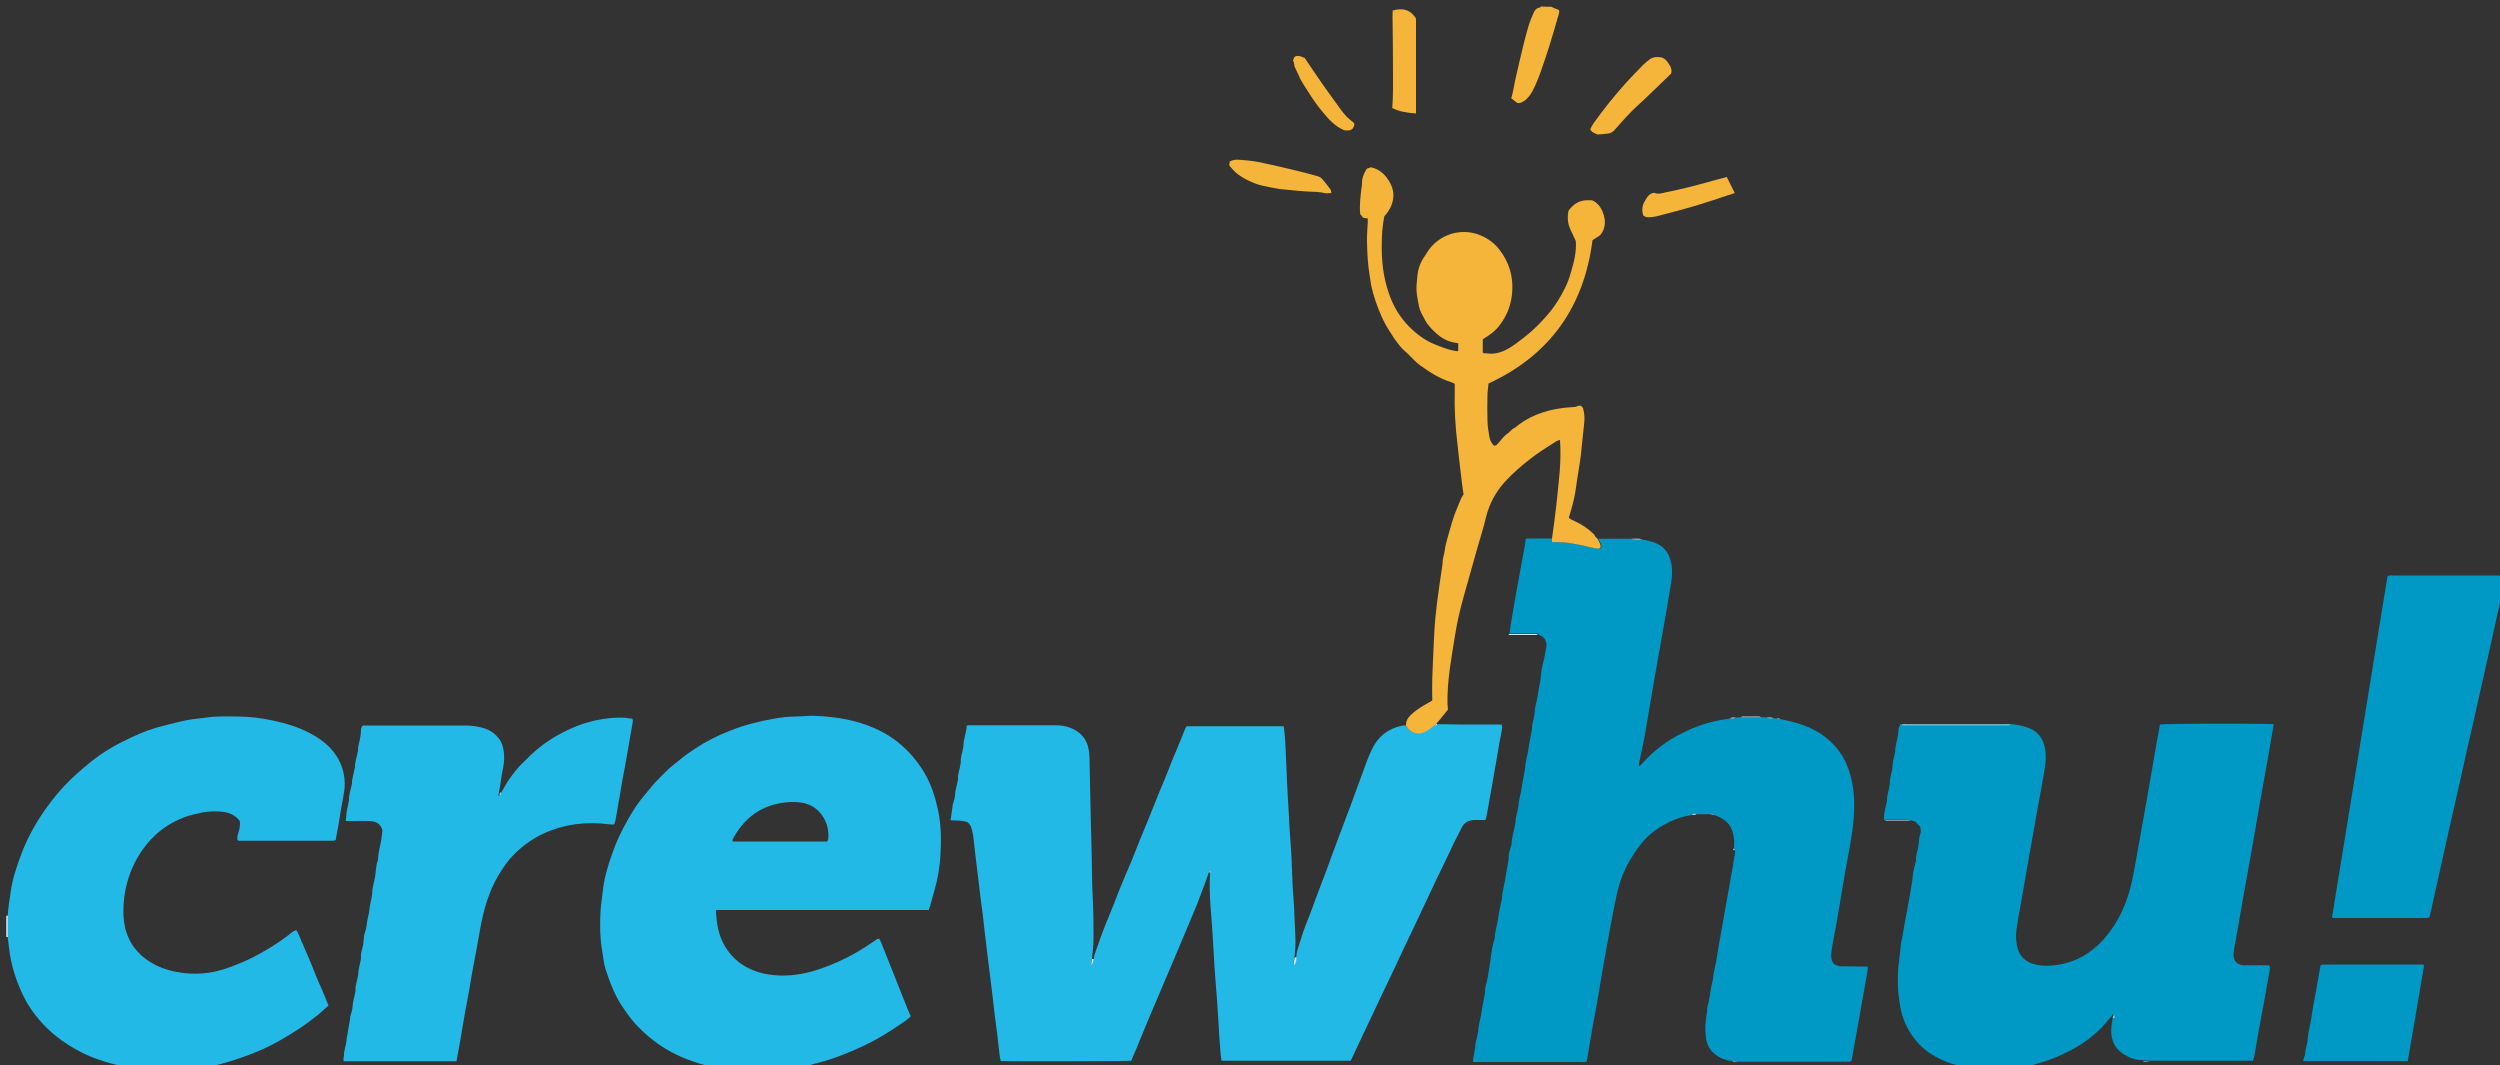<?xml version="1.0" encoding="UTF-8"?>
<!-- Generator: Adobe Illustrator 24.2.1, SVG Export Plug-In . SVG Version: 6.00 Build 0) -->
<svg xmlns="http://www.w3.org/2000/svg" xmlns:xlink="http://www.w3.org/1999/xlink" version="1.1" id="Layer_1" x="0px" y="0px" viewBox="0 0 1000 426" style="enable-background:new 0 0 1000 426;" xml:space="preserve"><rect x="0" y="0" width="1000" height="426" fill="#333333" stroke="none"/> <g> <path fill="#0099C5" d="M1002.5,230.5c-0.1,0.1-0.2,0.2-0.3,0.3c-1.3,5.8-2.5,11.6-3.8,17.4c-2.2,10.2-4.5,20.3-6.8,30.5 c-1.5,6.9-3.1,13.9-4.7,20.8c-1.9,8.6-3.8,17.2-5.8,25.8c-1.6,7-3.2,14-4.7,21c-1.5,6.7-3,13.5-4.5,20.2c0,0.1-0.1,0.2-0.1,0.3 c-0.1,0.1-0.1,0.1-0.2,0.2c0,0-0.1,0.1-0.2,0.1c-0.3,0-0.6,0.1-1,0.1c-12.4,0-24.7,0-37.1,0c-0.1,0-0.2-0.1-0.5-0.2 c7.4-45.5,14.8-91,22.2-136.5c0.8-0.5,1.6-0.3,2.3-0.3c13.5,0,27,0,40.6,0c1.5,0,2.9,0.1,4.4,0.1 C1002.5,230.2,1002.5,230.3,1002.5,230.5z"/> <path fill="#F5B43A" d="M620.5,2.7c0.5,0.2,1,0.5,1.5,0.7c0.5,0.2,1.1,0.4,1.6,0.6c0.3,1.1-0.3,2.1-0.5,3c-2,7.2-4.2,14.3-6.7,21.4 c-1,2.8-2.1,5.6-3.5,8.2c-0.7,1.3-1.6,2.4-2.7,3.4c-1.2,1-2.4,1.4-3.3,1.2c-1-0.8-1.7-1.3-2.4-1.9c0.9-2.9,1.2-5.8,1.9-8.7 c0.6-2.3,1-4.6,1.6-6.9c1-4.2,2-8.4,3.2-12.6c0.6-2.1,1.4-4.1,2.3-6.1c0.5-1.1,1.3-1.9,2.5-2c0.1,0,0.2-0.2,0.4-0.4 C617.7,2.7,619.1,2.7,620.5,2.7z"/> <path fill="#D1E6F2" d="M2.5,366.3c0.2,0,0.4,0,0.7,0c0,2.8,0,5.7,0,8.5c-0.2,0-0.4,0-0.7,0C2.5,372,2.5,369.1,2.5,366.3z"/> <path fill="#D1E6F2" d="M307.9,428.3c0,0.1,0,0.2,0,0.4c-3.6,0-7.2,0-10.8,0c0-0.1,0-0.3,0-0.4C300.7,428.3,304.3,428.3,307.9,428.3z"/> <path fill="#23B9E7" d="M437.5,383.6c0.1-0.7,0.2-1.4,0.4-2c1.6-4.6,3.2-9.2,5.1-13.7c1.6-3.8,3.1-7.7,4.6-11.6c1.6-4,3.3-7.9,5-11.9 c1.1-2.7,2.2-5.5,3.3-8.3c1-2.5,2.1-5,3.1-7.5c1.3-3.2,2.6-6.5,3.9-9.7c0.9-2.3,1.9-4.7,2.9-7c0.8-1.9,1.5-3.9,2.3-5.8 c0.8-2.1,1.7-4.2,2.6-6.3c1.2-2.9,2.3-5.7,3.5-8.6c0.1-0.2,0.3-0.4,0.5-0.7c12.9,0,25.8,0,38.8,0c0.1,1.2,0.3,2.3,0.4,3.5 c0.2,2.3,0.3,4.6,0.4,6.9c0.2,3.8,0.3,7.7,0.5,11.5c0.2,4.8,0.5,9.6,0.8,14.4c0.1,2.4,0.2,4.7,0.4,7.1c0.2,2.9,0.4,5.9,0.6,8.8 c0,0.2,0,0.4,0,0.6c0.2,3.9,0.3,7.8,0.5,11.7c0.2,3.1,0.4,6.1,0.6,9.2c0,0.1,0,0.1,0,0.2c0.1,5.1,0.7,10.1,0.4,15.2 c-0.1,1.1-0.2,2.2-0.3,3.2c-0.1,0.7-0.3,1.5-0.4,2.2c0,0.2,0.2,0.5,0.3,0.9c0.6-1.2,0.8-2.1,0.8-3.2c0.1-0.9,0.2-1.9,0.5-2.8 c1.3-4.2,2.6-8.4,4.3-12.5c1.1-2.6,2-5.3,3-8c1.2-3.1,2.3-6.1,3.5-9.2c0.9-2.4,1.8-4.7,2.6-7.1c1-2.8,2.1-5.5,3.1-8.3 c1-2.7,2-5.3,3-8c1.2-3.1,2.4-6.2,3.5-9.4c0.9-2.4,1.7-4.7,2.6-7.1c1.3-3.4,2.4-6.9,4-10.2c1.5-3.2,3.6-6,6.8-7.8 c2.1-1.2,4.4-2,6.8-2.2c1.8,2.9,5,3.9,7.9,2.3c1.3-0.7,2.5-1.8,3.7-2.6c0.3,0,0.5,0,0.8-0.1c2.8,0,5.6,0,8.5,0.1 c5.2,0,10.4,0,15.6,0c0.6,0,1.3,0,2,0c0.2,0.9,0.1,1.6,0,2.4c-0.5,2.6-1,5.1-1.4,7.7c-0.8,4.4-1.5,8.8-2.3,13.2 c-0.8,4.3-1.5,8.6-2.3,13c-0.1,0.6-0.3,1.2-0.5,1.9c-1.5,0-2.9,0-4.3,0c-2.2,0-4,0.8-5.1,2.8c-1.3,2.5-2.6,5.1-3.9,7.7 c-0.3,0.5-0.4,1.1-0.7,1.6c-1.8,3.8-3.7,7.6-5.5,11.4c-2.2,4.7-4.4,9.3-6.6,14c-2.3,4.8-4.5,9.6-6.8,14.3 c-2.2,4.7-4.4,9.5-6.7,14.2c-2.1,4.5-4.3,9-6.4,13.5c-2.2,4.7-4.5,9.5-6.7,14.2c-0.4,0.9-0.8,1.7-1.2,2.6c-17.2,0-34.4,0-51.7,0 c-0.2-1.5-0.4-3-0.5-4.6c-0.3-3.5-0.5-7-0.7-10.5c-0.2-2.7-0.3-5.4-0.5-8c-0.2-3-0.5-6-0.7-9c-0.1-1.8-0.3-3.7-0.4-5.5 c-0.2-2.9-0.3-5.8-0.5-8.6c-0.2-4-0.5-7.9-0.8-11.9c-0.4-4.7-0.7-9.3-0.6-14c0-1.1,0.1-2.2,0.2-3.2c0-0.2-0.1-0.5-0.1-0.7 c-0.1,0-0.2,0-0.3,0c-0.1,0.2-0.2,0.5-0.2,0.7c-0.6,1.8-1.2,3.6-1.9,5.4c-1.5,4-3,8-4.7,11.9c-2.6,6.3-5.3,12.6-7.9,18.8 c-2.7,6.3-5.3,12.5-8,18.8c-2.2,5.2-4.4,10.5-6.5,15.7c-0.7,1.6-1.4,3.1-2,4.7c-1.5,0.2-49.8,0.3-52.2,0.1 c-0.2-0.9-0.4-1.8-0.5-2.7c-0.3-2.7-0.6-5.3-0.9-8c-0.3-2.5-0.7-5.1-1-7.6c-0.3-2.6-0.6-5.2-0.9-7.8c-0.3-2.7-0.7-5.5-1-8.2 c-0.3-2.4-0.6-4.8-0.9-7.2c-0.4-3-0.7-6.1-1.1-9.1c-0.3-2.7-0.6-5.3-0.9-8c-0.3-2.5-0.7-5.1-1-7.6c-0.3-2.5-0.6-5.1-0.9-7.6 c-0.3-2.7-0.7-5.5-1-8.2c-0.3-2.7-0.6-5.3-0.9-8c-0.2-1.2-0.5-2.5-0.9-3.7c-0.3-0.7-0.9-1.3-1.2-1.7c-2.5-1.1-4.8-0.6-7-0.9 c0.1-0.9,0.3-1.7,0.4-2.5c0.1-0.9,0.2-1.9,0.4-2.8c0-0.3,0-0.6,0.1-0.9c0.3-1.2,0.8-2.5,0.9-3.7c0.1-2.2,0.8-4.2,1.2-6.4 c0-0.1,0.1-0.3,0-0.4c-0.1-2,0.8-3.9,1-5.8c0-0.3,0.2-0.5,0.1-0.8c-0.1-2,0.7-3.9,1-5.8c0-0.3,0.1-0.5,0.1-0.8c0-2.7,1.2-5.2,1.3-8 c0.5-0.1,0.9-0.1,1.4-0.1c11.3,0,22.7,0,34,0c3,0,5.8,0.6,8.4,2.2c2.7,1.7,4.3,4.1,4.9,7.2c0.3,1.3,0.4,2.7,0.4,4 c0.2,7.9,0.3,15.8,0.5,23.6c0.1,5.3,0.3,10.6,0.4,15.9c0.1,5.4,0.1,10.9,0.4,16.3c0.3,5.5,0.3,11,0.3,16.5c0,2.5-0.4,5.1-0.6,7.6 c-0.1,0.7-0.2,1.4-0.4,2.5C437.4,385.2,437.5,384.5,437.5,383.6z"/> <path fill="#0099C5" d="M693.6,339.4c0-1.3,0.2-2.7,0-4c-0.7-4.7-2.3-7.1-6.8-9c-0.4-0.2-0.9-0.3-1.4-0.4c-0.4-0.6-0.9-0.4-1.4-0.3 c-1.8,0-3.6,0-5.4,0c-0.7-0.1-1.4-0.2-1.9,0.3c-2.3,0.4-4.6,0.9-6.7,1.8c-3,1.2-5.8,2.8-8.4,4.7c-4,3-6.9,7-9.4,11.2 c-2.5,4.2-4.3,8.8-5.4,13.6c-1,4.5-1.8,9.1-2.7,13.7c-0.9,5-1.8,9.9-2.7,14.9c-0.7,3.8-1.3,7.6-1.9,11.3c-0.9,5-1.8,9.9-2.7,14.9 c-0.7,4.2-1.4,8.3-2.1,12.4c-0.7,0.6-1.4,0.3-2.1,0.3c-13.3,0-26.7,0-40,0c-1.1,0-2.2,0-3.4,0c0-1.7,0.5-3.2,0.7-4.8 c0-0.3,0.2-0.6,0.2-0.9c-0.1-2.1,0.8-4,1.1-6c0-0.2,0.1-0.4,0.1-0.6c0-2.6,1-5,1.3-7.5c0.3-2.5,0.9-4.9,1.3-7.4 c0-0.2,0.1-0.4,0.1-0.6c-0.1-2.1,0.8-4.1,1.1-6.2c0.3-2,0.7-4,1-6.1c0.3-1.7,0.4-3.4,0.7-5.1c0.2-1.2,0.6-2.5,0.9-3.7 c0.1-0.2,0.2-0.5,0.2-0.7c0-2.6,1-5,1.3-7.5c0.3-2.5,0.9-5,1.4-7.5c0-0.1,0.1-0.3,0.1-0.4c0.2-3.4,1.3-6.6,1.7-10 c0.3-2.5,1.1-5,1.1-7.6c0-1.2,0.6-2.5,0.9-3.7c0.1-0.2,0.2-0.5,0.2-0.7c0.1-2.9,1.1-5.6,1.5-8.4c0-0.2,0.1-0.4,0.1-0.6 c0-1.9,0.8-3.7,1-5.6c0-0.3,0.2-0.5,0.2-0.7c0-2.6,1-5,1.3-7.5c0.3-2.5,0.9-4.9,1.3-7.4c0-0.2,0.1-0.4,0.1-0.6c0-2.6,1-5,1.3-7.5 c0.3-2.5,0.9-4.9,1.3-7.4c0-0.2,0.1-0.4,0.1-0.6c-0.1-2,0.8-3.8,1-5.8c0-0.3,0.1-0.5,0.1-0.8c0-2.1,0.8-4.1,1.1-6.2 c0.3-2.1,0.7-4.2,1.1-6.2c0.2-1.6,0.4-3.3,0.6-4.9c0.2-1.3,0.6-2.6,0.9-3.9c0.3-1.6,0.6-3.1,0.9-4.7c0.3-1.7-0.2-3.3-1.6-4.4 c-0.4-0.3-1-0.5-1.5-0.8c-0.4-0.6-1-0.4-1.6-0.4c-3.3,0-6.6,0-10,0c0.3-2.2,0.6-4.4,1-6.6c0.8-4.9,1.7-9.8,2.6-14.7 c0.9-4.8,1.7-9.6,2.6-14.3c0.1-0.7,0.2-1.5,0.3-2.2c0.2-0.1,0.3-0.2,0.4-0.2c3.5,0,6.9,0,10.4,0c0,0.5,0,1,0,1.4 c0.2,0.1,0.3,0.1,0.5,0.1c4.6-0.3,9,0.6,13.5,1.7c1.3,0.3,2.6,0.5,3.9,0.8c0.6,0.1,1.1,0.1,1.5-0.4c0.2-0.8-0.1-1.4-0.4-2 c-0.3-0.5-0.5-1-0.8-1.5c4.5,0,9,0,13.5,0c1.4,0.5,2.8,0.3,4.2,0.3c1.7,0.4,3.4,0.7,5,1.3c3.2,1.3,5.3,3.6,6.2,7 c0.9,3.1,0.7,6.2,0.2,9.3c-1.2,7.4-2.5,14.8-3.8,22.1c-1.1,6.2-2.2,12.5-3.3,18.7c-1.1,6.3-2.1,12.6-3.2,18.9 c-0.7,4-1.6,7.9-2.4,11.8c-0.1,0.6-0.1,1.1-0.2,1.7c-0.1,0-0.1,0.1-0.1,0.1c0,0,0,0,0.1-0.1c0.5-0.4,1.1-0.8,1.5-1.3 c4.6-5.3,10.1-9.2,16.3-12.3c5.2-2.5,10.6-4.4,16.3-5.2c0.9-0.1,1.9-0.3,2.8-0.5c0.8,0.1,1.6,0.2,2.3-0.3c0.6,0,1.3-0.1,1.9-0.1 c2.7,0,5.4,0,8.1,0c0.8,0,1.6,0.1,2.3,0.1c0.8,0.5,1.8,0.3,2.7,0.3c0.4,0,0.8,0.1,1.2,0.1c0.5,0.1,1,0.2,1.5,0.3 c4.8,0.9,9.4,2.2,13.7,4.5c2.8,1.5,5.3,3.5,7.5,5.8c3.6,3.8,5.7,8.4,6.9,13.4c1.3,5.5,1.4,11,0.9,16.6c-0.6,7.2-2.2,14.1-3.4,21.2 c-0.8,4.9-1.7,9.8-2.5,14.8c-0.6,3.7-1.3,7.4-2,11.1c-0.3,1.8-0.7,3.5-0.9,5.3c-0.2,1.7-0.4,3.5,1,5.2c0.3,0.2,1,0.4,1.6,0.7 c0.3,0.1,0.5,0.2,0.8,0.2c2.9,0,5.8,0.1,8.6,0.1c0.8,0,1.5,0,2.5,0c0,0.7,0,1.2-0.1,1.8c-1.4,7.7-2.7,15.5-4.1,23.2 c-0.8,4.3-1.5,8.6-2.3,12.8c-0.8,0.5-1.6,0.3-2.3,0.3c-14.1,0-28.2,0-42.3,0c-0.9-0.1-1.8-0.2-2.7-0.3c-2.6-0.1-4.9-0.9-7-2.5 c-2.1-1.5-3.3-3.5-3.8-6.1c-0.6-3.7-0.4-7.3,0.3-10.9c0-0.1,0.1-0.3,0-0.4c0-1.9,0.8-3.7,1-5.6c0-0.3,0.2-0.5,0.2-0.7 c0.1-2.1,0.7-4.1,1.1-6.2c0-0.1,0.1-0.3,0.1-0.4c0.1-2.1,0.7-4.1,1.1-6.2c0.4-2,0.7-4,1-6c0.9-4.9,1.7-9.8,2.6-14.7 c0.7-3.9,1.4-7.8,2.1-11.7c0.7-3.9,1.4-7.8,2-11.7c0.1-0.4,0-0.9,0-1.3C693.9,339.9,693.9,339.6,693.6,339.4z"/> <path fill="#0099C5" d="M807.8,427.5c-0.4,0-0.8,0.1-1.2,0.1c-0.9,0-1.8-0.2-2.7,0.3c-1,0-2.1,0.1-3.1,0.1c-0.6,0-1.3,0-1.9,0 c-1.2,0-2.3,0-3.5-0.1c-1.2-0.5-2.5-0.3-3.8-0.3c-0.3,0-0.5,0-0.8-0.1c-0.7-0.5-1.5-0.4-2.3-0.3c-0.1,0-0.3,0-0.4-0.1 c-0.5-0.1-1-0.2-1.5-0.3c-0.3,0-0.5-0.1-0.8-0.1c-0.3-0.3-0.5-0.3-0.8,0c-2.1-0.6-4.2-1.1-6.3-1.9c-4.1-1.7-7.9-3.8-11-7.1 c-3.6-3.8-6.1-8.3-7.3-13.5c-1.2-5.6-1.5-11.2-1.1-16.9c0.2-2.5,0.6-5.1,0.9-7.6c0-0.1,0-0.1,0-0.2c0-2.1,0.7-4.1,1-6.2 c0.3-2.1,0.7-4.2,1.1-6.2c0.9-4.9,1.8-9.8,2.6-14.7c0.2-1.3,0.2-2.7,0.5-4c0.2-1.2,0.6-2.5,0.9-3.7c0.1-0.2,0.2-0.5,0.1-0.8 c-0.1-2,0.8-3.8,1-5.8c0.1-0.6,0.2-1.1,0.2-1.7c0-0.8,0.1-1.6,0.4-2.4c0.4-1,0.4-2,0.1-3.3c-0.6-0.6-1.4-1.4-1.9-2 c-0.9-0.3-1.4-0.5-2-0.6c-0.4-0.1-0.9-0.2-1.3-0.2c-3.1,0-6.2,0-9.4,0c0-0.3,0.1-0.5,0.1-0.8c0-2.2,0.7-4.2,1.1-6.4 c0-0.2,0.1-0.4,0.1-0.6c0-2.2,0.8-4.2,1.1-6.4c0-0.1,0.1-0.3,0-0.4c0-2,0.7-3.9,1-5.8c0-0.3,0.1-0.5,0.1-0.8c0-2,0.7-3.9,1-5.8 c0-0.2,0.1-0.4,0.1-0.6c0-2.1,0.8-4.1,1.1-6.2c0.1-0.9,0.2-1.9,0.3-3c0.2-0.3,0.4-0.8,0.6-1.4c0.3,0,0.6,0,1,0 c13.8,0,27.6,0,41.3,0c0.5,0,1-0.1,1.5-0.1c2.6,0.2,5.1,0.6,7.6,1.6c4.1,1.6,6,4.7,6.6,8.8c0.5,3.3,0,6.5-0.6,9.7 c-0.8,4.8-1.7,9.6-2.6,14.4c-1.2,7-2.5,14-3.7,21c-1.1,6.1-2.1,12.2-3.2,18.3c-0.5,2.8-1,5.5-1.4,8.3c-0.4,2.6-0.2,5.2,0.5,7.8 c0.9,3,2.9,5,6,6c2.6,0.8,5.2,0.9,7.8,0.7c2.5-0.2,4.9-0.7,7.3-1.5c6.7-2.3,11.9-6.7,16-12.4c4.2-5.7,6.8-12.2,8.4-19 c0.9-4,1.6-8,2.3-12.1c1.3-7,2.5-14.1,3.8-21.2c1.3-7.7,2.7-15.4,4-23.1c0.4-2.4,0.9-4.8,1.3-7.1c1.9-0.3,30.7-0.5,44.1-0.2 c0.4,0,0.9,0.1,1.4,0.1c-0.9,5.3-1.8,10.4-2.7,15.6c-0.9,4.9-1.7,9.7-2.6,14.5c-0.8,4.6-1.6,9.2-2.4,13.8 c-0.9,4.9-1.7,9.8-2.6,14.7c-0.7,3.9-1.4,7.8-2.1,11.7c-0.8,4.8-1.7,9.6-2.5,14.4c-0.3,1.8-0.7,3.5-1,5.3c-0.1,0.7-0.2,1.4-0.2,2.1 c0,2.4,1.3,4,3.7,4.3c0.5,0.1,1,0,1.5,0c2.5,0,5,0,7.5,0c0.6,0,1.1,0,1.7,0.1c0.4,1.4-0.1,2.6-0.3,3.9c-0.8,4.8-1.7,9.7-2.6,14.5 c-0.9,4.8-1.8,9.7-2.6,14.5c-0.3,1.7-0.5,3.4-1.1,5.2c-13.9,0-27.8,0-41.7,0c-1-0.1-2-0.2-3-0.3c-2.6,0-4.9-1-7-2.3 c-2.8-1.8-4.5-4.3-4.9-7.7c-0.3-2.5,0.1-4.9,0.6-7.4c0-0.3,0.1-0.6,0.1-0.9c-0.1,0-0.2,0-0.2-0.1c-0.2,0.3-0.4,0.6-0.5,0.9 c-0.7,0.8-1.5,1.6-2.1,2.4c-2.1,2.8-4.8,4.9-7.5,7c-2.1,1.6-4.5,3.1-6.9,4.3c-3.4,1.8-6.9,3.3-10.6,4.5c-1.7,0.5-3.4,1-5.1,1.5 c-0.1,0-0.3,0-0.4,0c-0.3,0-0.5,0.1-0.8,0.1c-0.5,0.1-1,0.2-1.5,0.3c-0.1,0-0.3,0-0.4,0.1C809.1,427.3,808.5,427.4,807.8,427.5z"/> <path fill="#23B9E7" d="M307.9,428.3c-3.6,0-7.2,0-10.8,0c-3-0.4-6.1-0.8-9.1-1.1c-3.9-0.4-7.6-1.5-11.3-2.8 c-5.5-1.9-10.6-4.6-15.3-8.2c-2.6-2-5-4.2-7.2-6.6c-2.2-2.4-4-5.1-5.8-7.8c-2.8-4.4-4.6-9.3-6.2-14.2c-0.7-2.3-0.9-4.7-1.3-7.1 c-0.9-5.2-1-10.5-0.7-15.7c0.1-2.7,0.6-5.5,0.9-8.2c0.2-1.9,0.5-3.7,0.9-5.6c0.9-3.9,2.2-7.7,3.6-11.5c1.4-3.9,3.3-7.6,5.3-11.2 c2.1-3.8,4.4-7.4,7.3-10.7c1.4-1.6,2.7-3.4,4.2-5c1.5-1.6,3.1-3.1,4.6-4.6c1.4-1.4,3.1-2.6,4.7-3.9c2-1.8,4.2-3.2,6.4-4.7 c4.4-2.9,9.2-5.3,14.1-7.2c5.6-2.2,11.4-3.7,17.3-4.7c2.9-0.5,5.8-0.9,8.8-0.9c2.2,0,4.3-0.3,6.5-0.3c7.6,0.2,15,1.2,22.1,3.8 c4.3,1.6,8.3,3.7,11.9,6.5c4.5,3.5,8.1,7.7,11,12.6c2.7,4.6,4.3,9.6,5.4,14.8c1.3,5.9,1.3,12,1,18c-0.3,4.8-1.1,9.5-2.4,14.1 c-0.6,2-1.1,4-1.7,6.1c-0.2,0.5-0.4,1.1-0.6,1.8c-28.3,0-56.6,0-85,0c-0.1,0.5-0.2,0.8-0.1,1.1c0.3,4.2,0.9,8.2,2.8,12 c2,3.9,4.8,7,8.6,9.3c3.1,1.8,6.3,2.9,9.8,3.4c5.9,0.9,11.7,0.3,17.4-1.3c3.6-1,7.1-2.4,10.5-3.9c5.1-2.3,9.8-5.1,14.4-8.3 c0.4-0.3,0.7-0.5,1.1-0.7c0.2-0.1,0.4-0.1,0.7-0.1c0.3,0.5,0.6,1.1,0.8,1.6c3.4,8.6,6.9,17.3,10.3,25.9c0.4,1.1,0.9,2.2,1.5,3.5 c-0.6,0.5-1.1,1.1-1.7,1.5c-3.9,2.8-8,5.4-12.2,7.8c-4.9,2.7-9.9,4.8-15.1,6.8c-3.9,1.5-8,2.5-12,3.6c-2.6,0.7-5.4,0.9-8.1,1.3 C312.8,427.8,310.3,428,307.9,428.3z M330.8,336.6c0.2-0.2,0.3-0.3,0.3-0.4c0.1-0.2,0.1-0.5,0.2-0.7c0.3-3.4-0.5-6.5-2.4-9.3 c-2.1-3-5-4.7-8.6-5.2c-2.8-0.4-5.6-0.2-8.4,0.3c-8.6,1.6-14.6,6.6-18.7,14.2c-0.2,0.3-0.1,0.7-0.2,1.1 C305.6,336.6,318.1,336.6,330.8,336.6z"/> <path fill="#23B9E7" d="M3.1,374.8c0-2.8,0-5.7,0-8.5c0.2-3.3,0.7-6.5,1.2-9.7c0.7-5.2,2.4-10,4.2-14.9c1.3-3.6,3-7,4.8-10.3 c1.8-3.3,3.9-6.4,6.1-9.4c1.9-2.6,4-5.1,6.2-7.5c3.6-3.8,6.7-6.5,11.4-10.3c5-3.9,10.4-6.9,16.1-9.5c4.1-1.9,8.3-3.5,12.7-4.5 c3.1-0.8,6.2-1.6,9.3-2.2c2.5-0.5,5.1-0.6,7.6-1c4.1-0.6,8.2-0.4,12.3-0.4c4.7,0,9.4,0.6,14.1,1.6c5.2,1.1,10.2,2.6,14.9,5.1 c2.9,1.5,5.7,3.4,8,5.8c3.8,4,5.8,8.8,5.9,14.3c0,2-0.3,3.9-0.7,5.9c-0.6,3.1-1.1,6.3-1.6,9.4c-0.4,2.4-0.9,4.9-1.3,7.2 c-0.1,0.1-0.2,0.2-0.2,0.2c-0.1,0-0.1,0.1-0.2,0.1c-0.4,0-0.8,0.1-1.1,0.1c-12.4,0-24.9,0-37.3,0c-0.1,0-0.2-0.1-0.5-0.2 c-0.1-0.8-0.1-1.6,0.2-2.5c0.5-1.6,1-3.3,0.7-5.2c-1.7-2.3-4.1-3.4-7-3.7c-2.7-0.3-5.4-0.2-8,0.3c-2.4,0.5-4.8,1-7.2,1.9 c-3.2,1.2-6.1,2.8-8.8,4.8c-4.2,3.2-7.5,7.1-10.1,11.7c-2.7,4.8-4.4,10-5.1,15.5c-0.3,2.5-0.4,5-0.3,7.5c0.3,6.3,2.6,11.7,7.3,15.9 c2.4,2.1,5.1,3.7,8.2,4.9c5,1.8,10.2,2.5,15.4,2.2c4.3-0.2,8.4-1.3,12.4-2.8c2.9-1.1,5.8-2.3,8.5-3.7c4.9-2.5,9.7-5.4,14.1-8.8 c1-0.7,1.8-1.8,3.3-2c1.1,1.8,1.7,3.9,2.6,5.8c0.9,2,1.7,4,2.6,6c0.9,2.1,1.7,4.1,2.5,6.2c0.8,2,1.7,4,2.6,6c0.8,2,1.6,4,2.5,6.1 c-1.4,1.2-2.6,2.4-3.9,3.5c-3,2.4-6.1,4.7-9.3,6.7c-4.1,2.6-8.3,5.1-12.7,7.1c-5.8,2.6-11.8,4.7-18,6.3c-2.8,0.7-5.6,1.1-8.4,1.5 c-6.1,1-12.3,1-18.4,0.7c-5.2-0.3-10.4-1.1-15.5-2.4c-5-1.3-9.9-3.1-14.4-5.6c-8.5-4.6-15.4-11-20.3-19.4 C7.3,394.6,5.1,388.5,4,382C3.6,379.6,3.4,377.2,3.1,374.8z"/> <path fill="#23B9E7" d="M200.5,317c1-1.7,1.9-3.4,3-5c1.9-2.8,4-5.5,6.5-7.7c0.8-0.7,1.5-1.6,2.3-2.3c3.4-3.2,7.2-6,11.3-8.2 c4.7-2.6,9.6-4.6,14.9-5.7c3.8-0.8,7.6-1.2,11.4-1c1,0.1,2,0.3,3,0.4c0.4,0.6,0.2,1.3,0.1,1.9c-0.9,5-1.7,9.9-2.6,14.9 c-1,5.4-2,10.8-2.9,16.2c-0.4,2.5-0.8,5-1.3,7.5c-0.1,0.6-0.3,1.1-0.5,1.8c-0.8,0-1.5,0-2.3-0.1c-4.4-0.6-8.8-0.6-13.2,0 c-5.2,0.7-10.2,2.3-14.8,4.7c-2.4,1.3-4.6,2.8-6.8,4.6c-5.2,4.3-8.8,9.7-11.6,15.7c-1.7,3.8-3,7.7-3.9,11.8 c-0.9,4-1.6,8.1-2.3,12.2c-0.5,2.6-1,5.3-1.5,7.9c-0.7,3.8-1.3,7.7-2,11.5c-0.5,2.7-1,5.4-1.5,8.1c-0.7,3.9-1.3,7.8-2,11.7 c-0.4,2.2-0.8,4.4-1.2,6.6c-15.1,0-30.1,0-45.2,0c0-0.5,0-0.9,0-1.3c0-0.3,0.2-0.6,0.2-0.9c-0.1-1.9,0.7-3.6,0.9-5.4 c0.1-1,0.2-1.9,0.4-2.8c0.1-0.4,0.2-0.7,0.2-1.1c0.3-1.8,0.6-3.5,0.9-5.3c0.1-0.4,0-0.8,0.1-1.1c0.3-1.2,0.8-2.5,0.9-3.7 c0.1-2.2,0.8-4.2,1.2-6.4c0-0.1,0.1-0.3,0-0.4c-0.1-2,0.7-3.9,1-5.8c0-0.2,0.1-0.4,0.1-0.6c0-2.2,0.8-4.2,1.1-6.4 c0-0.1,0.1-0.3,0-0.4c-0.2-1.9,0.7-3.6,0.9-5.4c0.1-0.9,0.2-1.8,0.3-2.7c0-0.3,0-0.6,0.1-0.9c0.3-1.2,0.8-2.3,0.9-3.5 c0.2-2.4,1-4.6,1.2-6.9c0.2-2.1,0.9-4.1,1.1-6.2c0-0.1,0-0.1,0-0.2c0-2.4,0.9-4.6,1.2-6.9c0.2-1.4,0.3-2.8,0.5-4.1 c0-0.3,0.2-0.6,0.2-0.9c0.2-0.6,0.4-1.1,0.4-1.7c0.1-2.6,0.9-5,1.3-7.5c0.2-1.4,0.4-2.9,0.5-3.9c-0.9-3-3-3.6-5.3-3.7 c-2.4-0.1-4.9,0-7.3,0c-0.6,0-1.3,0-2.1,0c0.1-0.7,0.2-1.2,0.2-1.8c0-2.1,0.7-4,1-6c0-0.2,0.1-0.4,0.1-0.6 c-0.1-2.1,0.7-4.1,1.1-6.2c0-0.1,0.1-0.3,0.1-0.4c-0.1-1.9,0.7-3.6,0.9-5.4c0-0.4,0.3-0.7,0.3-1.1c-0.1-2.1,0.8-4.1,1.1-6.2 c0-0.1,0.1-0.3,0.1-0.4c-0.1-2.1,0.8-4,1-6c0.1-0.8,0.2-1.5,0.2-2.3c0-0.7,0.2-1.2,0.8-1.8c0.4,0,1,0,1.6,0c13.1,0,26.1,0,39.2,0 c2.4,0,4.7,0.3,7,0.9c3,0.8,5.4,2.5,7.1,5.1c1,1.6,1.3,3.4,1.5,5.3c0.2,2.3-0.1,4.6-0.6,6.9c-0.4,1.8-0.6,3.6-0.9,5.5 c-0.2,1.1-0.4,2.3-0.6,3.4c-0.1,0.3-0.1,0.6-0.2,0.9c0.1,0,0.2,0.1,0.3,0.1C200.2,317.7,200.4,317.4,200.5,317z"/> <path fill="#F5B43A" d="M639,215.5c0.3,0.5,0.5,1,0.8,1.5c0.3,0.6,0.6,1.3,0.4,2c-0.4,0.6-1,0.5-1.5,0.4c-1.3-0.2-2.6-0.5-3.9-0.8 c-4.4-1.1-8.9-1.9-13.5-1.7c-0.1,0-0.2-0.1-0.5-0.1c0-0.5,0-0.9,0-1.4c0.6-4.4,1.2-8.7,1.7-13.1c0.5-4.6,1-9.3,1.4-13.9 c0.3-4.1,0.4-8.2,0.1-12.4c-1.1,0.1-1.9,0.8-2.7,1.3c-3.1,1.9-6.1,3.9-9,6.1c-3.8,2.9-7.3,6-10.5,9.5c-3.6,4-6.1,8.7-7.4,14 c-1,4.1-2.2,8.1-3.4,12.1c-1.7,6-3.4,12.1-5.1,18.1c-1.6,5.6-3,11.3-3.9,17.1c-0.7,4.5-1.5,9-2.1,13.5c-0.6,4.6-1,9.2-0.9,13.8 c0,0.7,0.1,1.4,0.2,2.3c-1.1,1.4-2.3,2.8-3.4,4.2c-0.4,0.4-0.7,0.9-1.1,1.3c-0.2,0.2-0.5,0.5-0.7,0.7c-1.2,0.9-2.4,1.9-3.7,2.6 c-2.9,1.6-6.1,0.7-7.9-2.3c-0.1-1.7,0.6-3,1.8-4.2c1.7-1.7,3.6-2.9,5.6-4.1c1-0.6,1.9-1.1,3.1-1.8c0-2.8-0.1-5.7,0-8.6 c0.2-6.1,0.5-12.2,0.8-18.2c0.2-4.1,0.6-8.2,1.1-12.2c0.6-5,1.4-9.9,2.1-14.8c0.2-1.3,0.1-2.6,0.5-3.9c0.4-1.3,0.5-2.8,0.8-4.2 c0.4-1.7,0.9-3.5,1.4-5.2c0.8-2.9,1.6-5.8,2.7-8.5c0.7-1.6,1.3-3.3,2-4.9c0.2-0.6,0.6-1.1,1.1-1.9c-0.1-0.7-0.2-1.8-0.4-2.8 c-0.7-5.7-1.4-11.4-2-17.2c-0.9-7.2-1.3-14.4-1.1-21.7c0-0.8,0-1.7,0-2.6c-0.4-0.2-0.8-0.4-1.3-0.6c-4.7-1.4-8.7-4-12.6-6.8 c-1.6-1.2-2.9-2.6-4.3-4c-0.3-0.3-0.5-0.6-0.8-0.8c-2.8-2.3-4.9-5.3-6.8-8.4c-1.4-2.1-2.6-4.3-3.6-6.6c-1.7-3.9-3.1-7.9-4-12 c-0.3-1.5-0.4-3-0.7-4.5c-0.7-4.2-0.9-8.5-1-12.8c-0.1-2.7,0.2-5.4,0.3-8.1c0-0.4,0-0.9,0-1.5c-0.6-0.1-1.2-0.2-1.9-0.3 c-0.3-0.5-0.7-1-1.1-1.4c-0.4-3.6,0.1-7.1,0.5-10.6c0.1-0.5,0.2-1,0.2-1.5c-0.1-2.2,0.7-4.2,1.9-6.1c0.5-0.2,1-0.3,1.7-0.6 c3.6,0.8,6,3.2,7.7,6.4c2.3,4.3,1.4,9-2.4,13.3c-0.7,3.7-1,7.4-1,11.1c-0.1,6.6,0.6,13,2.7,19.2c1.7,5.2,4.4,9.9,8.3,13.8 c2.9,2.9,6.2,5.4,10.1,7c2,0.8,4,1.6,6.1,2.2c1,0.3,2,0.4,3,0.6c0.1-0.1,0.2-0.2,0.4-0.3c0-0.9,0-1.9,0-2.9c-1.1-0.2-2.1-0.3-3-0.6 c-2.1-0.6-3.9-1.7-5.5-3.1c-1.9-1.7-3.7-3.5-4.9-5.8c-0.9-1.7-1.9-3.3-2.3-5.2c-0.6-3.1-1.3-6.2-0.9-9.5c0.1-0.7,0.1-1.4,0.2-2.1 c0.2-3.2,1.2-6.1,3.1-8.7c0.8-1.2,1.5-2.5,2.5-3.6c2.4-2.7,5.4-4.5,8.9-5.4c3.8-0.9,7.6-0.6,11.2,1c2.9,1.3,5.3,3.1,7.2,5.6 c3.8,4.9,5.5,10.5,5.1,16.6c-0.3,5-1.9,9.4-4.9,13.4c-1.8,2.5-4.2,4.2-6.9,5.8c0,1.7,0,3.4,0,5.2c0.1,0.1,0.2,0.2,0.3,0.4 c0.6,0,1.2,0,1.7,0.1c4.4,0.5,7.8-1.5,11.2-3.9c2.1-1.5,4.2-3.2,6.2-4.9c1.9-1.7,3.7-3.5,5.4-5.4c1.9-2.1,3.7-4.4,5.2-6.8 c2.1-3.4,4-7,5.1-10.9c1.3-4.4,2.5-8.8,2.1-13.1c-0.7-1.5-1.3-2.8-1.9-4.1c-0.2-0.5-0.4-0.9-0.6-1.4c-0.8-2-0.8-4.1-0.5-6.2 c0.1-0.5,0.5-1,0.9-1.4c1.7-2,3.8-3.1,6.4-3.2c0.8,0,1.7,0,2.2,0c3.8,1.5,5.7,6.9,5,10.4c-0.4,1.7-1.1,3.4-2.8,4.3 c-0.7,0.4-1.3,0.8-2,1.3c-3.4,26.5-16.9,45.9-41.6,57.3c-0.1,1.3-0.3,2.6-0.4,3.9c-0.1,3.8-0.1,7.7,0,11.5c0.1,2,0.4,4.1,0.8,6.1 c0.2,1.2,0.8,2.4,1.8,3.4c0.3-0.1,0.8-0.1,1-0.3c0.7-0.7,1.3-1.4,1.9-2.1c0.8-1,1.6-1.9,2.7-2.6c0.9-0.6,1.5-1.8,2.6-2.1 c5.3-4.5,11.6-6.9,18.5-7.9c1.3-0.2,2.7-0.3,4-0.4c1-0.1,1.9,0,2.8-0.5c0.2-0.2,0.6-0.1,1.3-0.1c0.3,0.3,0.6,0.7,0.8,0.9 c0.7,2.5,0.7,4.6,0.4,6.8c-0.5,4.1-0.8,8.3-1.3,12.4c-0.5,4-1.3,8-1.8,11.9c-0.4,3.2-1.1,6.4-2,9.5c-0.3,1.1-0.7,2.2-1,3.4 c0.4,0.2,0.8,0.5,1.2,0.7c2.4,1.1,4.7,2.3,6.7,3.9c0.8,0.6,1.5,1.4,2.3,2C637.9,214.6,638.5,215,639,215.5z"/> <path fill="#0099C5" d="M963.1,424.4c-14,0-27.8,0-41.8,0c0.1-0.5,0.1-0.8,0.2-1.1c0.1-0.5,0.5-1,0.5-1.4c0.1-2.2,1-4.3,1.1-6.6 c0.3-3.3,1.3-6.5,1.7-9.8c0.4-3.2,1.2-6.4,1.7-9.6c0.6-3.3,1.1-6.5,1.7-9.7c0.2-0.1,0.2-0.2,0.3-0.2c0.1,0,0.1-0.1,0.2-0.1 c0.5,0,1-0.1,1.5-0.1c13,0,26,0,39,0c0.1,0,0.2,0.1,0.3,0.2c0,0,0.1,0.1,0.1,0.1c0,0.1,0,0.1,0,0.2 C967.5,399,965.3,411.6,963.1,424.4z"/> <path fill="#F5B43A" d="M566.4,45.4c-3.5-0.3-6.6-0.7-9.5-2.2c0.4-4.9,0.3-9.6,0.3-14.4c0-7.7-0.1-15.4-0.2-23c0-0.6,0.1-1.1,0.1-1.6 c4.3-1.2,7.2-0.2,9.3,3.2C566.4,19.9,566.4,32.5,566.4,45.4z"/> <path fill="#F5B43A" d="M668.5,29.4c-3.6,3.4-7,6.8-10.6,10.2c-1.9,1.8-3.9,3.5-5.7,5.4c-2.2,2.2-4.2,4.6-6.3,6.9 c-0.7,0.8-1.5,1.4-2.6,1.5c-1.5,0.2-3,0.3-4.3,0.4c-1.2-0.6-2.3-0.8-2.9-2.1c0.4-0.7,0.8-1.7,1.4-2.5c1.9-2.6,3.8-5.2,5.8-7.7 c2.1-2.6,4.3-5.2,6.5-7.7c2.4-2.7,4.9-5.2,7.4-7.8c0.8-0.8,1.7-1.5,2.6-2.2c1.3-1,2.8-1.1,4.3-0.9c1.6,0.2,2.6,1.3,3.4,2.6 C668.4,26.7,668.8,27.9,668.5,29.4z"/> <path fill="#F5B43A" d="M491.7,66.2c0.1-0.6,0.1-1.2,0.2-1.6c1.3-0.7,2.6-0.8,3.8-0.7c2.5,0.2,5.1,0.4,7.6,0.9 c5.5,1.1,10.9,2.4,16.3,3.7c2.5,0.6,5,1.3,7.5,2c0.5,0.2,1.1,0.4,1.5,0.8c1.3,1.4,2.4,2.9,3.6,4.5c0.2,0.3,0.2,0.8,0.4,1.4 c-0.9,0-1.7,0.2-2.4,0.1c-2.4-0.6-4.9-0.6-7.4-0.7c-2.3-0.1-4.6-0.4-6.9-0.6c-1.6-0.2-3.1-0.2-4.7-0.5c-2-0.3-4-0.8-6.1-1.2 c-2.4-0.5-4.6-1.5-6.8-2.6C495,69.8,494.1,69.1,491.7,66.2z"/> <path fill="#F5B43A" d="M690.7,70.8c1.1,2.1,2.1,4.2,3.2,6.4c-1,0.4-2,0.7-3,1c-4.2,1.4-8.4,2.8-12.7,4.1c-4.4,1.3-8.8,2.5-13.2,3.6 c-1.9,0.5-3.8,1.1-5.8,1c-0.8,0-1.3-0.3-1.9-0.7c-0.6-2-0.5-4,0.6-5.7c0.8-1.4,1.6-3.1,3.7-3.4c1.6,0.7,3.2,0.2,4.8-0.2 c6.2-1.2,12.3-2.8,18.3-4.5C686.7,71.9,688.6,71.4,690.7,70.8z"/> <path fill="#F5B43A" d="M541.6,49.2c0.4,0.9-0.2,1.7-0.6,2.3c-1.1,0.9-2.2,0.7-3.3,0.6c-3.4-1.4-5.9-4-8.3-6.9c-2.1-2.5-4.1-5.2-5.8-8 c-1.4-2.3-3.1-4.5-4.1-7c-0.5-1.1-1-2.2-1.5-3.2c-0.5-0.9-0.1-1.9-0.8-2.7c0.1-0.5,0.3-0.9,0.5-1.4c0.7-0.8,2.1-0.7,4.2,0.3 c2.3,3.4,4.6,6.9,7,10.3c2.5,3.6,5.1,7.1,7.7,10.7c0.7,0.9,1.4,1.8,2.2,2.6C539.6,47.6,540.6,48.3,541.6,49.2z"/> <path fill="#D1E6F2" d="M804.4,290c-0.5,0-1,0.1-1.5,0.1c-13.8,0-27.6,0-41.3,0c-0.3,0-0.6,0-1,0c0.2-0.1,0.4-0.3,0.7-0.3 c0.4-0.1,0.8,0,1.2,0c13.4,0,26.8,0,40.2,0C803.1,289.7,803.8,289.9,804.4,290z"/> <path fill="#D1E6F2" d="M603.5,253.6c3.3,0,6.6,0,10,0c0.5,0,1.2-0.2,1.6,0.4c-3.3,0-6.6,0-10,0c-0.5,0-1,0-1.5,0c0,0-0.1-0.1-0.1-0.1 C603.5,253.7,603.5,253.7,603.5,253.6z"/> <path fill="#D1E6F2" d="M753.8,328c3.1,0,6.2,0,9.4,0c0.4,0,0.9,0.2,1.3,0.2c-3.3,0-6.7,0-10,0C754.2,328.2,754,328.1,753.8,328z"/> <path fill="#D1E6F2" d="M704.4,286.9c-2.7,0-5.4,0-8.1,0c0.2-0.1,0.5-0.3,0.7-0.3c2.2,0,4.5,0,6.7,0 C703.9,286.7,704.1,286.8,704.4,286.9z"/> <path fill="#D1E6F2" d="M518.6,382.9c0,1-0.1,2-0.8,3.2c-0.2-0.5-0.3-0.7-0.3-0.9c0.1-0.8,0.2-1.5,0.4-2.2 C518.2,382.8,518.4,382.9,518.6,382.9z"/> <path fill="#D1E6F2" d="M437.5,383.6c0,0.8-0.1,1.6-1.1,2.5c0.2-1.1,0.3-1.8,0.4-2.5C437,383.6,437.3,383.6,437.5,383.6z"/> <path fill="#D1E6F2" d="M656.7,215.8c-1.4,0-2.8,0.2-4.2-0.3c1.1,0,2.1,0,3.2,0C656,215.5,656.3,215.7,656.7,215.8z"/> <path fill="#D1E6F2" d="M791.7,427.6c1.3,0,2.6-0.2,3.8,0.3c-0.9,0-1.9,0-2.8,0C792.4,427.9,792,427.7,791.7,427.6z"/> <path fill="#D1E6F2" d="M857.1,424.5c1,0.1,2,0.2,3,0.3C859.1,424.7,858,425.1,857.1,424.5z"/> <path fill="#D1E6F2" d="M804,427.9c0.9-0.5,1.8-0.3,2.7-0.3C805.8,428.2,804.9,427.8,804,427.9z"/> <path fill="#D1E6F2" d="M709.4,287.3c-0.9,0-1.8,0.2-2.7-0.3C707.6,287.1,708.5,286.8,709.4,287.3z"/> <path fill="#D1E6F2" d="M692.8,424.5c0.9,0.1,1.8,0.2,2.7,0.3C694.6,424.7,693.7,425.1,692.8,424.5z"/> <path fill="#D1E6F2" d="M788.6,427.2c0.8,0,1.6-0.2,2.3,0.3C790.1,427.4,789.3,427.8,788.6,427.2z"/> <path fill="#D1E6F2" d="M694.4,287c-0.7,0.5-1.5,0.4-2.3,0.3C692.8,286.8,693.6,287.1,694.4,287z"/> <path fill="#D1E6F2" d="M799,428c0.6,0,1.3,0,1.9,0C800.3,428.4,799.6,428.4,799,428z"/> <path fill="#D1E6F2" d="M200.5,317c-0.1,0.3-0.3,0.7-0.4,1c-0.1,0-0.2-0.1-0.3-0.1c0.1-0.3,0.1-0.6,0.2-0.9 C200.1,317.1,200.3,317.1,200.5,317z"/> <path fill="#D1E6F2" d="M676.7,325.9c0.6-0.5,1.3-0.4,1.9-0.3C678,326.1,677.3,325.9,676.7,325.9z"/> <path fill="#D1E6F2" d="M807.8,427.5c0.6-0.1,1.3-0.2,1.9-0.3C809.2,427.7,808.5,427.5,807.8,427.5z"/> <path fill="#D1E6F2" d="M845.1,407.1c0.2-0.3,0.4-0.6,0.5-0.9c0.1,0,0.2,0,0.2,0.1c0,0.3-0.1,0.6-0.1,0.9 C845.5,407.1,845.3,407.1,845.1,407.1z"/> <path fill="#D1E6F2" d="M712.1,287.7c-0.5-0.1-1-0.2-1.5-0.3C711.1,287.4,711.6,287.2,712.1,287.7z"/> <path fill="#D1E6F2" d="M786.7,426.8c0.5,0.1,1,0.2,1.5,0.3C787.7,427.1,787.1,427.3,786.7,426.8z"/> <path fill="#D1E6F2" d="M810.2,427.1c0.5-0.1,1-0.2,1.5-0.3C811.3,427.3,810.7,427.1,810.2,427.1z"/> <path fill="#D1E6F2" d="M693.6,339.4c0.3,0.3,0.3,0.5,0,0.8C693.2,339.9,693.2,339.6,693.6,339.4z"/> <path fill="#D1E6F2" d="M684,325.6c0.5,0,1.1-0.2,1.4,0.3C685,325.8,684.5,325.7,684,325.6z"/> <path fill="#D1E6F2" d="M483.6,349c0.1-0.2,0.2-0.5,0.2-0.7c0.1,0,0.2,0,0.3,0c0,0.2,0.1,0.5,0.1,0.7C484,349,483.8,349,483.6,349z"/> <path fill="#D1E6F2" d="M574,290.1c0.2-0.2,0.5-0.5,0.7-0.7c0,0.2,0,0.5,0.1,0.7C574.5,290,574.3,290.1,574,290.1z"/> <path fill="#D1E6F2" d="M735.5,386.6c-0.3-0.1-0.5-0.2-0.8-0.2C735,386.4,735.3,386.5,735.5,386.6z"/> <path fill="#D1E6F2" d="M785.2,426.7c0.3-0.3,0.5-0.3,0.8,0C785.7,426.7,785.4,426.7,785.2,426.7z"/> <path fill="#FDE9CA" d="M593.2,141.5c-0.1-0.1-0.2-0.2-0.3-0.4C593,141.3,593.1,141.4,593.2,141.5z"/> <path fill="#FDE9CA" d="M583.2,140.4c-0.1,0.1-0.2,0.2-0.4,0.3C583,140.6,583.1,140.5,583.2,140.4z"/> <path fill="#D1E6F2" d="M812.4,426.7c0.1,0,0.3,0,0.4,0C812.7,426.7,812.6,426.7,812.4,426.7z"/> </g> </svg>